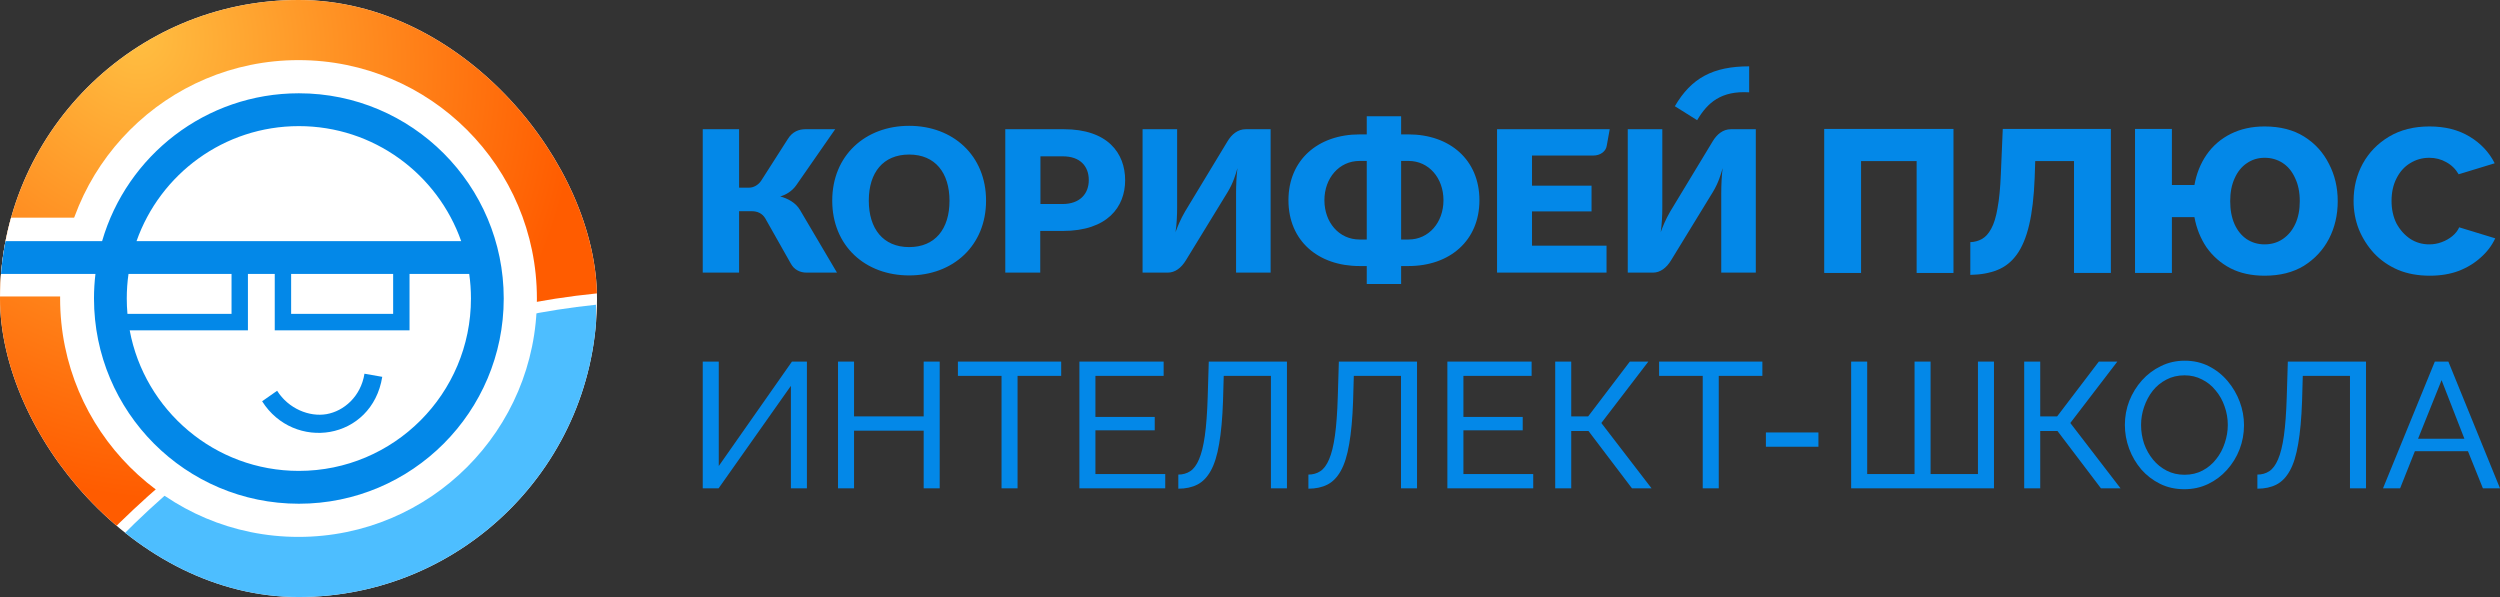 <?xml version="1.0" encoding="UTF-8" standalone="no"?>
<svg width="1206" height="288" viewBox="0 0 1206 288" fill="none" xmlns="http://www.w3.org/2000/svg">
<rect x="0" y="0" width="1206" height="288" fill="#333333" stroke="none"/>
<g clip-path="url(#clip0_2674_3119)">
<rect width="288" height="288" rx="144" fill="white"/>
<path d="M288 141.528C178.981 152.511 91.725 208.084 24.5 288H-6.10352e-05L9.53674e-07 0H288V141.528Z" fill="url(#paint0_radial_2674_3119)"/>
<path d="M287.5 147C188.117 157.406 99 206.785 32 288.285H287.5V147Z" fill="#4DBEFF"/>
<path d="M0 105H241V143H0V105Z" fill="white"/>
<path fill-rule="evenodd" clip-rule="evenodd" d="M259 144C259 207.513 207.513 259 144 259C80.487 259 29 207.513 29 144C29 80.487 80.487 29 144 29C207.513 29 259 80.487 259 144Z" fill="white"/>
<path d="M159.212 208.342C147.265 210.453 134.043 205.636 126.451 193.571L133.686 188.503C139.107 197.117 149.193 201.254 157.564 199.774C165.809 198.317 174.044 191.368 175.819 180.28L184.397 181.785C181.957 197.024 171.284 206.209 159.212 208.342Z" fill="#0388E8"/>
<path fill-rule="evenodd" clip-rule="evenodd" d="M46.042 132.148C45.579 136.034 45.341 139.989 45.341 144C45.341 198.676 89.589 243 144.171 243C198.753 243 243 198.676 243 144C243 89.324 198.753 45 144.171 45C99.184 45 61.218 75.109 49.26 116.308H-2V132.148H46.042ZM144.171 227.16C190.019 227.16 227.187 189.928 227.187 144C227.187 139.976 226.902 136.019 226.351 132.148H197.558V159.345H132.537V132.148H119.6V159.345H62.564C69.752 197.943 103.555 227.16 144.171 227.16ZM140.443 132.148V151.425H189.652V132.148H140.443ZM61.991 132.148H111.694V151.425H61.48C61.264 148.979 61.154 146.502 61.154 144C61.154 139.976 61.439 136.019 61.991 132.148ZM65.868 116.308C77.257 83.994 108.014 60.84 144.171 60.84C180.327 60.84 211.085 83.994 222.473 116.308H65.868Z" fill="#0388E8"/>
</g>
<path d="M339 235.569V174.431H346.732V224.806L382.039 174.431H389.255V235.569H381.524V186.142L346.646 235.569H339Z" fill="#0388E8"/>
<path d="M453.311 174.431V235.569H445.58V207.756H411.99V235.569H404.259V174.431H411.99V200.867H445.58V174.431H453.311Z" fill="#0388E8"/>
<path d="M511.917 181.319H490.87V235.569H483.139V181.319H462.092V174.431H511.917V181.319Z" fill="#0388E8"/>
<path d="M562.109 228.681V235.569H520.702V174.431H561.336V181.319H528.433V201.125H557.04V207.583H528.433V228.681H562.109Z" fill="#0388E8"/>
<path d="M613.091 235.569V181.319H590.326L589.983 193.461C589.696 201.785 589.066 208.703 588.093 214.214C587.176 219.668 585.831 223.973 584.055 227.131C582.337 230.231 580.189 232.441 577.612 233.761C575.035 235.081 571.971 235.742 568.42 235.742V228.939C570.596 228.939 572.515 228.394 574.176 227.303C575.837 226.212 577.24 224.318 578.385 221.619C579.588 218.864 580.533 215.046 581.22 210.167C581.907 205.287 582.366 199.058 582.595 191.481L583.11 174.431H620.823V235.569H613.091Z" fill="#0388E8"/>
<path d="M675.843 235.569V181.319H653.078L652.735 193.461C652.448 201.785 651.818 208.703 650.845 214.214C649.928 219.668 648.582 223.973 646.807 227.131C645.089 230.231 642.941 232.441 640.364 233.761C637.787 235.081 634.723 235.742 631.172 235.742V228.939C633.348 228.939 635.267 228.394 636.928 227.303C638.589 226.212 639.992 224.318 641.137 221.619C642.34 218.864 643.285 215.046 643.972 210.167C644.659 205.287 645.117 199.058 645.347 191.481L645.862 174.431H683.575V235.569H675.843Z" fill="#0388E8"/>
<path d="M739.626 228.681V235.569H698.219V174.431H738.853V181.319H705.951V201.125H734.558V207.583H705.951V228.681H739.626Z" fill="#0388E8"/>
<path d="M750.233 235.569V174.431H757.964V200.867H766.125L786.228 174.431H795.162L772.483 204.053L796.708 235.569H787.258L766.297 207.928H757.964V235.569H750.233Z" fill="#0388E8"/>
<path d="M850.173 181.319H829.126V235.569H821.395V181.319H800.348V174.431H850.173V181.319Z" fill="#0388E8"/>
<path d="M851.869 215.506V208.617H877.211V215.506H851.869Z" fill="#0388E8"/>
<path d="M892.998 235.569V174.431H900.73V228.681H923.581V174.431H931.313V228.681H954.164V174.431H961.895V235.569H892.998Z" fill="#0388E8"/>
<path d="M976.472 235.569V174.431H984.203V200.867H992.364L1012.47 174.431H1021.4L998.721 204.053L1022.95 235.569H1013.5L992.536 207.928H984.203V235.569H976.472Z" fill="#0388E8"/>
<path d="M1053.73 236C1049.43 236 1045.54 235.139 1042.05 233.417C1038.55 231.694 1035.52 229.369 1032.94 226.442C1030.42 223.456 1028.47 220.127 1027.1 216.453C1025.72 212.721 1025.04 208.904 1025.04 205C1025.04 200.924 1025.75 197.049 1027.18 193.375C1028.67 189.644 1030.71 186.343 1033.28 183.472C1035.92 180.544 1038.98 178.248 1042.48 176.583C1045.97 174.861 1049.78 174 1053.9 174C1058.2 174 1062.09 174.89 1065.58 176.669C1069.08 178.449 1072.09 180.831 1074.6 183.817C1077.12 186.802 1079.07 190.131 1080.45 193.806C1081.82 197.48 1082.51 201.24 1082.51 205.086C1082.51 209.162 1081.79 213.066 1080.36 216.797C1078.93 220.471 1076.9 223.772 1074.26 226.7C1071.68 229.57 1068.65 231.838 1065.16 233.503C1061.66 235.168 1057.85 236 1053.73 236ZM1032.85 205C1032.85 208.1 1033.34 211.114 1034.31 214.042C1035.35 216.912 1036.78 219.467 1038.61 221.706C1040.44 223.944 1042.65 225.724 1045.22 227.044C1047.8 228.365 1050.67 229.025 1053.82 229.025C1057.08 229.025 1060 228.336 1062.58 226.958C1065.16 225.581 1067.33 223.744 1069.11 221.447C1070.94 219.151 1072.31 216.568 1073.23 213.697C1074.2 210.827 1074.69 207.928 1074.69 205C1074.69 201.9 1074.18 198.915 1073.14 196.044C1072.17 193.174 1070.74 190.619 1068.85 188.381C1067.02 186.084 1064.81 184.305 1062.23 183.042C1059.71 181.721 1056.91 181.061 1053.82 181.061C1050.55 181.061 1047.63 181.75 1045.05 183.128C1042.48 184.448 1040.27 186.256 1038.44 188.553C1036.66 190.849 1035.29 193.432 1034.31 196.303C1033.34 199.116 1032.85 202.015 1032.85 205Z" fill="#0388E8"/>
<path d="M1133.63 235.569V181.319H1110.86L1110.52 193.461C1110.23 201.785 1109.6 208.703 1108.63 214.214C1107.71 219.668 1106.37 223.973 1104.59 227.131C1102.87 230.231 1100.72 232.441 1098.15 233.761C1095.57 235.081 1092.51 235.742 1088.96 235.742V228.939C1091.13 228.939 1093.05 228.394 1094.71 227.303C1096.37 226.212 1097.77 224.318 1098.92 221.619C1100.12 218.864 1101.07 215.046 1101.76 210.167C1102.44 205.287 1102.9 199.058 1103.13 191.481L1103.65 174.431H1141.36V235.569H1133.63Z" fill="#0388E8"/>
<path d="M1174.56 174.431H1181.09L1206 235.569H1197.75L1190.54 217.658H1164.94L1157.81 235.569H1149.56L1174.56 174.431ZM1188.82 211.631L1177.82 183.386L1166.48 211.631H1188.82Z" fill="#0388E8"/>
<path d="M880 131.674V62.193H942.36V131.674H924.581V77.707H897.779V131.674H880Z" fill="#0388E8"/>
<path d="M950.479 132.602V116.823C952.602 116.735 954.503 116.204 956.184 115.232C957.865 114.26 959.324 112.624 960.562 110.326C961.889 107.939 962.906 104.624 963.614 100.381C964.41 96.138 964.941 90.702 965.206 84.072L966.135 62.193H1018.28V131.674H1000.5V77.707H981.791L981.526 85.796C981.172 94.901 980.288 102.459 978.872 108.47C977.457 114.481 975.467 119.254 972.902 122.79C970.425 126.238 967.329 128.713 963.614 130.215C959.899 131.718 955.521 132.514 950.479 132.602Z" fill="#0388E8"/>
<path d="M1092.43 133C1086.15 133 1080.67 131.807 1075.98 129.42C1071.29 126.945 1067.44 123.586 1064.44 119.343C1061.52 115.011 1059.57 110.149 1058.6 104.757H1047.72V131.674H1029.94V62.193H1047.72V89.243H1058.6C1059.57 83.762 1061.52 78.901 1064.44 74.657C1067.44 70.326 1071.33 66.967 1076.11 64.58C1080.89 62.193 1086.33 61 1092.43 61C1099.95 61 1106.32 62.635 1111.54 65.906C1116.76 69.177 1120.74 73.552 1123.48 79.033C1126.31 84.425 1127.72 90.436 1127.72 97.066C1127.72 103.696 1126.31 109.751 1123.48 115.232C1120.65 120.624 1116.62 124.956 1111.4 128.227C1106.19 131.409 1099.86 133 1092.43 133ZM1092.43 117.884C1095.79 117.884 1098.76 117 1101.32 115.232C1103.89 113.464 1105.88 111.033 1107.29 107.939C1108.71 104.845 1109.41 101.221 1109.41 97.066C1109.41 92.735 1108.66 89.022 1107.16 85.928C1105.74 82.746 1103.75 80.315 1101.19 78.635C1098.62 76.956 1095.7 76.116 1092.43 76.116C1089.25 76.116 1086.37 77 1083.81 78.768C1081.33 80.448 1079.38 82.879 1077.97 86.061C1076.55 89.155 1075.85 92.823 1075.85 97.066C1075.85 101.309 1076.55 105.022 1077.97 108.204C1079.38 111.298 1081.33 113.685 1083.81 115.365C1086.37 117.044 1089.25 117.884 1092.43 117.884Z" fill="#0388E8"/>
<path d="M1172.12 133C1166.46 133 1161.38 132.072 1156.87 130.215C1152.35 128.271 1148.51 125.619 1145.32 122.26C1142.14 118.812 1139.66 114.923 1137.89 110.591C1136.21 106.26 1135.37 101.707 1135.37 96.934C1135.37 90.392 1136.83 84.425 1139.75 79.033C1142.76 73.552 1147 69.177 1152.49 65.906C1157.97 62.635 1164.47 61 1171.99 61C1179.51 61 1185.97 62.635 1191.36 65.906C1196.76 69.177 1200.78 73.464 1203.44 78.768L1186.06 84.072C1184.55 81.508 1182.56 79.564 1180.09 78.238C1177.61 76.823 1174.87 76.116 1171.86 76.116C1168.5 76.116 1165.4 77 1162.57 78.768C1159.83 80.448 1157.66 82.879 1156.07 86.061C1154.48 89.155 1153.68 92.779 1153.68 96.934C1153.68 101 1154.48 104.624 1156.07 107.807C1157.75 110.901 1159.96 113.376 1162.7 115.232C1165.45 117 1168.5 117.884 1171.86 117.884C1173.98 117.884 1175.97 117.53 1177.83 116.823C1179.78 116.116 1181.5 115.144 1183 113.906C1184.51 112.669 1185.61 111.254 1186.32 109.663L1203.7 114.967C1202.11 118.414 1199.77 121.508 1196.67 124.249C1193.66 126.989 1190.08 129.155 1185.92 130.746C1181.85 132.249 1177.25 133 1172.12 133Z" fill="#0388E8"/>
<path d="M339 62.333H356.539V90.526H361.454C363.381 90.526 365.694 89.371 367.14 87.254L380.053 67.048C382.27 63.488 385.353 62.333 388.63 62.333H402.893L384.101 89.371C382.077 92.258 379.089 93.99 376.391 94.759C379.86 95.722 383.812 97.646 385.932 101.302L403.76 131.515H389.112C386.028 131.515 383.041 130.168 381.402 126.993L369.163 105.344C367.718 102.938 365.405 101.88 362.61 101.88H356.539V131.515H339V62.333ZM401.47 96.78C401.47 75.034 417.371 60.697 438.572 60.697C459.773 60.697 475.674 75.034 475.674 96.78C475.674 118.526 459.773 132.863 438.572 132.863C417.371 132.863 401.47 118.622 401.47 96.78ZM438.572 119.199C451.1 119.199 458.038 110.443 458.038 96.876C458.038 83.309 451.1 74.553 438.572 74.553C426.044 74.553 419.105 83.213 419.105 96.78C419.105 110.347 426.044 119.199 438.572 119.199ZM484.948 62.333H513.184C534.289 62.333 542.769 73.783 542.769 86.966C542.769 99.859 534.192 111.405 512.702 111.405H501.812V131.515H484.948V62.333ZM512.606 98.416C520.797 98.416 525.23 93.605 525.23 86.869C525.23 80.038 520.893 75.419 512.798 75.419H501.909V98.416H512.606ZM551.272 62.333H567.848V100.148C567.848 103.612 567.655 108.23 567.077 111.983C568.04 109.385 569.39 105.921 571.702 101.976L592.133 68.203C594.156 64.835 597.047 62.333 600.999 62.333H612.948V131.515H596.277V93.605C596.277 89.467 596.469 84.656 596.951 81.096C596.084 84.079 595.024 88.024 592.229 92.642L572.088 125.55C569.871 129.206 566.884 131.515 563.318 131.515H551.176V62.333H551.272ZM621.548 96.588C621.548 77.055 635.907 64.835 655.855 64.835H659.324V56.079H675.9V64.835H679.466C699.318 64.835 713.677 77.055 713.677 96.588C713.677 116.12 699.318 128.34 679.466 128.34H675.9V137H659.324V128.34H655.855C635.907 128.34 621.548 116.216 621.548 96.588ZM655.855 115.543H659.324V77.632H655.855C646.025 77.632 638.894 85.907 638.894 96.588C638.894 107.268 645.929 115.543 655.855 115.543ZM679.466 115.543C689.295 115.543 696.33 107.268 696.33 96.588C696.33 85.907 689.295 77.632 679.466 77.632H675.9V115.543H679.466ZM722.18 62.333H776.532L775.086 70.319C774.701 73.014 772.002 75.034 768.629 75.034H739.044V89.564H767.762V101.976H739.044V118.526H774.99V131.515H722.18V62.333ZM785.324 62.333H801.899V100.148C801.899 103.612 801.706 108.23 801.128 111.983C802.092 109.385 803.441 105.921 805.754 101.976L826.184 68.203C828.208 64.835 831.099 62.333 835.05 62.333H847V131.515H830.328V93.605C830.328 89.467 830.521 84.656 831.003 81.096C830.135 84.079 829.075 88.024 826.281 92.642L806.14 125.55C803.923 129.206 800.936 131.515 797.37 131.515H785.227V62.333H785.324ZM843.796 32V44.538C830.328 43.723 823.745 49.426 818.703 57.981L807.947 51.244C815.846 37.684 826.281 32 843.796 32Z" fill="#0388E8"/>
<defs>
<radialGradient id="paint0_radial_2674_3119" cx="0" cy="0" r="1" gradientUnits="userSpaceOnUse" gradientTransform="translate(65 16) rotate(59.334) scale(231.355 207.404)">
<stop stop-color="#FFBF42"/>
<stop offset="1" stop-color="#FF5C00"/>
</radialGradient>
<clipPath id="clip0_2674_3119">
<rect width="288" height="288" rx="144" fill="white"/>
</clipPath>
</defs>
</svg>
